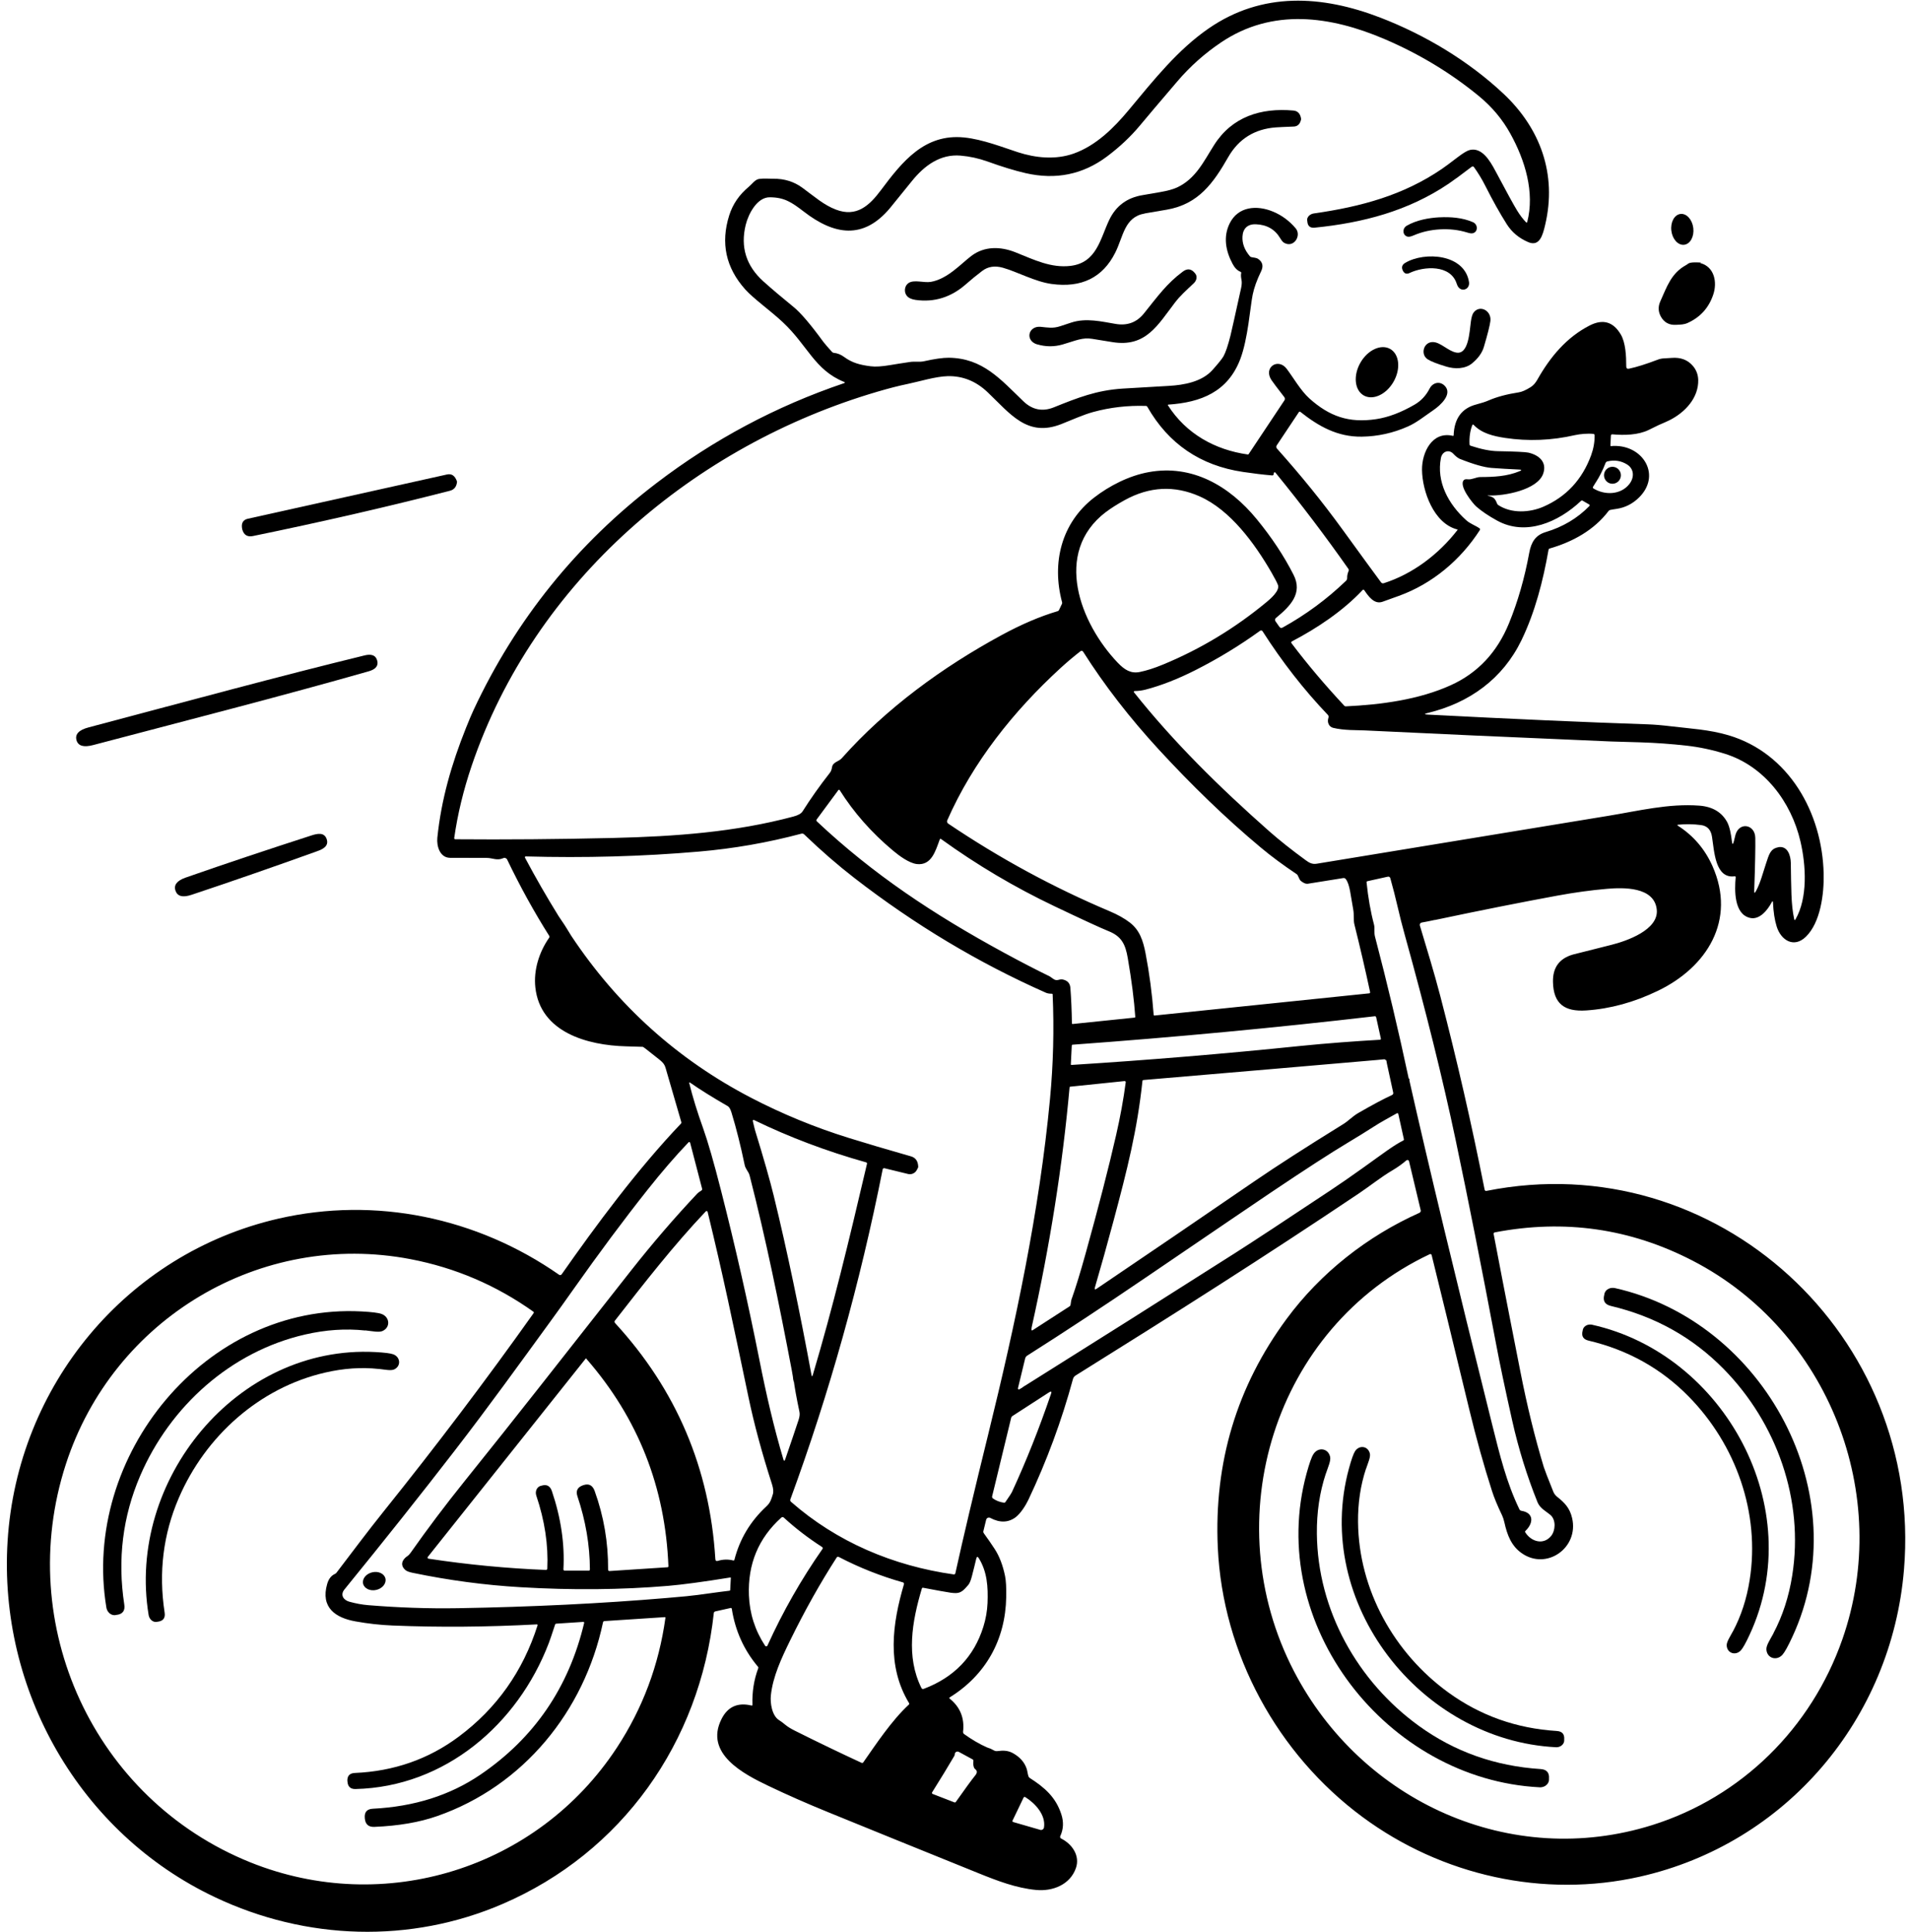 <svg width="258" height="261" viewBox="0 0 258 261" fill="none" xmlns="http://www.w3.org/2000/svg">
<path d="M193.822 124.27C193.078 124.429 192.688 124.515 192.042 124.626C191.871 124.656 191.755 124.816 191.786 124.987C191.786 125 191.786 125.012 191.792 125.024C192.731 128.175 193.706 131.302 194.541 134.514C196.796 143.164 198.795 151.894 200.538 160.697C200.569 160.844 200.654 160.905 200.801 160.875C231.892 154.671 259.808 180.473 257.187 212.039C255.511 232.244 241.242 249.066 221.518 253.517C208.511 256.453 194.76 253.388 184.027 245.443C172.555 236.953 165.156 223.429 164.498 209.047C163.973 197.583 167.064 187.297 173.781 178.187C178.376 171.952 184.709 166.98 191.743 163.836C191.871 163.774 191.944 163.633 191.908 163.492C191.341 161.144 190.817 158.95 190.341 156.92C190.317 156.829 190.299 156.773 190.268 156.755C190.152 156.681 190.049 156.688 189.951 156.773C189.409 157.239 188.805 157.674 188.141 158.067C186.507 159.029 185.105 160.182 183.533 161.236C170.885 169.727 158.945 177.298 145.267 185.831C145.103 185.936 144.993 186.089 144.932 186.303C143.408 191.913 141.403 197.344 138.916 202.598C138.557 203.358 137.856 204.462 137.191 204.964C136.192 205.706 135.046 205.737 133.754 205.05C133.571 204.952 133.339 205.026 133.242 205.209C133.229 205.234 133.217 205.265 133.211 205.295L132.833 206.846C132.809 206.944 132.833 207.036 132.888 207.122C133.4 207.827 133.888 208.526 134.339 209.219C134.985 210.2 135.46 211.432 135.765 212.922C135.887 213.522 135.942 214.466 135.917 215.748C135.82 221.51 133.144 226.304 128.262 229.314C128.225 229.333 128.213 229.382 128.237 229.418C128.237 229.424 128.25 229.437 128.256 229.443C129.694 230.589 130.304 232.091 130.09 233.936C130.078 234.059 130.127 234.182 130.231 234.255C131.285 235.009 132.315 235.61 133.309 236.051C133.406 236.094 133.571 236.156 133.815 236.235C133.839 236.241 133.991 236.321 134.266 236.468C134.424 236.554 134.601 236.579 134.802 236.548C135.497 236.45 136.167 236.474 136.807 236.824C137.764 237.351 138.392 238.062 138.685 238.951C138.776 239.221 138.813 239.65 138.928 239.975C138.959 240.061 139.014 240.128 139.087 240.177C141.098 241.465 142.61 242.77 143.36 245.088C143.701 246.124 143.652 247.111 143.219 248.042C143.165 248.165 143.213 248.306 143.329 248.361C144.822 249.109 145.913 250.679 145.334 252.352C144.554 254.608 142.189 255.522 139.971 255.313C137.264 255.062 134.686 254.069 132.071 253.008C123.989 249.741 117.272 247.019 111.933 244.836C109.013 243.647 106.301 242.452 103.79 241.25C100.474 239.668 95.104 236.897 97.463 232.22C98.298 230.559 99.651 229.952 101.51 230.399C101.595 230.424 101.638 230.387 101.638 230.295C101.583 228.548 101.845 226.905 102.418 225.372C102.449 225.286 102.437 225.213 102.376 225.145C100.492 222.908 99.316 220.302 98.853 217.348C98.834 217.243 98.779 217.201 98.676 217.225L96.616 217.685C96.512 217.709 96.433 217.795 96.421 217.899C94.537 235.377 84.023 250.256 67.883 257.207C55.437 262.571 41.345 262.13 29.044 256.294C10.759 247.644 -0.231 228.333 1.025 208.195C2.335 187.186 17.086 169.353 37.578 164.632C50.707 161.604 64.427 164.461 75.526 172.21C75.636 172.283 75.788 172.259 75.868 172.148C80.506 165.534 86.071 157.993 91.983 151.789C92.038 151.734 92.05 151.667 92.032 151.587C90.996 148.001 90.289 145.567 89.911 144.286C89.746 143.716 89.46 143.452 89.003 143.09C87.826 142.159 87.217 141.68 87.18 141.65C86.985 141.496 86.857 141.417 86.796 141.417C86.406 141.398 85.663 141.38 84.566 141.349C79.36 141.214 72.979 139.467 72.314 133.392C72.058 131.044 72.826 128.617 74.173 126.685C74.234 126.606 74.234 126.495 74.179 126.41C72.15 123.197 70.26 119.77 68.505 116.117C68.413 115.92 68.176 115.835 67.981 115.927C67.152 116.301 66.512 115.896 65.762 115.896C63.562 115.896 61.904 115.896 60.794 115.884C59.398 115.865 58.966 114.284 59.075 113.174C59.6 108.031 60.989 103.218 62.946 98.332C63.379 97.247 63.726 96.432 63.976 95.899C69.681 83.693 77.903 73.492 88.649 65.284C96.378 59.38 104.832 54.874 114.005 51.766C114.164 51.711 114.164 51.656 114.005 51.588C110.037 49.976 109.111 46.69 105.758 43.545C104.094 41.982 101.79 40.351 100.675 39.107C98.042 36.17 97.317 32.829 98.505 29.084C98.981 27.582 99.858 26.3 101.138 25.24C101.595 24.86 101.986 24.253 102.534 24.173C103.18 24.081 103.912 24.149 104.442 24.149C105.929 24.124 107.24 24.529 108.373 25.356C110.092 26.613 111.256 27.68 112.92 28.317C115.7 29.378 117.431 27.778 118.985 25.7C121.862 21.85 124.879 18.037 130.224 18.57C132.76 18.821 135.57 19.943 137.514 20.569C139.849 21.323 142.543 21.629 145.048 20.74C148.047 19.667 150.442 17.301 152.466 14.867C155.94 10.693 159.091 6.726 163.26 3.845C170.483 -1.139 178.559 -0.667 186.483 2.392C192.475 4.709 198.332 8.197 203.092 12.666C208.036 17.313 210.346 23.499 208.718 30.377C208.407 31.695 207.993 33.381 206.426 32.707C205.177 32.173 204.214 31.364 203.531 30.285C202.574 28.771 201.605 27.036 200.624 25.087C200.191 24.228 199.685 23.389 199.1 22.573C199.033 22.475 198.905 22.457 198.807 22.524C198.807 22.524 198.807 22.524 198.801 22.524C197.473 23.542 196.43 24.308 195.681 24.817C190.225 28.501 184.088 30.107 177.572 30.757C176.981 30.812 176.651 30.549 176.597 29.954C176.597 29.911 176.591 29.887 176.591 29.881C176.463 29.47 176.792 29.01 177.328 28.863C177.383 28.851 177.438 28.838 177.487 28.832C183.893 27.919 189.585 26.356 194.76 22.825C195.156 22.555 195.882 22.021 196.936 21.212C197.668 20.654 198.21 20.336 198.564 20.256C200.173 19.9 201.239 21.666 201.989 23.076C203.519 25.957 204.5 27.747 204.933 28.446C205.317 29.071 205.725 29.605 206.152 30.046C206.183 30.077 206.237 30.077 206.268 30.046C206.28 30.034 206.286 30.022 206.292 30.009C207.335 25.982 206 21.641 204.019 18.061C202.952 16.124 201.532 14.432 199.764 12.979C195.961 9.853 191.719 7.29 187.038 5.285C179.705 2.147 171.873 1.062 164.949 5.721C162.724 7.217 160.743 8.982 159.006 11.024C156.653 13.776 154.971 15.762 153.971 16.964C152.728 18.46 151.247 19.851 149.534 21.139C146.279 23.578 142.61 24.326 138.532 23.389C137.094 23.058 135.381 22.536 133.394 21.819C132.193 21.39 130.98 21.126 129.749 21.022C127.006 20.789 124.873 22.365 123.191 24.443C121.258 26.828 120.265 28.054 120.204 28.127C116.614 32.406 112.689 31.756 108.593 28.599C106.91 27.3 105.935 26.662 103.979 26.65C102.272 26.638 101.102 28.875 100.73 30.371C99.992 33.375 100.791 35.919 103.119 38.016C104.253 39.033 105.618 40.186 107.203 41.479C108.154 42.252 109.489 43.815 111.201 46.163C111.384 46.414 111.787 46.874 112.396 47.548C112.457 47.616 112.53 47.653 112.622 47.665C113.115 47.708 113.585 47.898 114.036 48.229C115.108 49.02 116.187 49.302 117.607 49.479C118.241 49.565 119.131 49.51 120.277 49.314C120.887 49.21 121.77 49.069 122.935 48.897C123.55 48.805 124.215 48.934 124.794 48.805C126.244 48.48 127.372 48.321 128.17 48.327C132.742 48.388 135.119 51.208 138.24 54.212C139.446 55.371 140.824 55.647 142.366 55.021C145.554 53.74 148.102 52.722 151.649 52.495C152.338 52.453 154.422 52.33 157.909 52.128C159.902 52.011 162.346 51.594 163.791 49.97C164.595 49.069 165.083 48.456 165.266 48.131C165.558 47.61 165.869 46.684 166.204 45.366C166.326 44.888 166.808 42.718 167.655 38.874C167.74 38.469 167.759 38.12 167.704 37.832C167.624 37.433 167.606 37.133 167.655 36.918C167.679 36.814 167.643 36.74 167.539 36.704C167.137 36.544 166.789 36.195 166.497 35.649C165.546 33.871 165.223 31.971 166.095 30.193C167.228 27.882 169.764 27.661 172.001 28.605C173.165 29.096 174.171 29.844 175.018 30.843C175.835 31.805 174.786 33.547 173.464 32.805C173.299 32.713 173.116 32.498 172.921 32.167C172.208 30.978 171.117 30.353 169.642 30.297C168.508 30.255 167.887 30.886 167.832 31.959C167.783 32.897 168.118 33.779 168.825 34.607C168.88 34.675 168.947 34.717 169.032 34.736C169.307 34.809 169.685 34.797 169.953 34.981C170.556 35.398 170.684 35.95 170.349 36.648C169.776 37.825 169.398 38.886 169.209 39.812C168.874 41.449 168.581 45.77 167.533 48.517C165.851 52.931 162.236 54.365 157.799 54.66C157.769 54.66 157.744 54.69 157.744 54.721C157.744 54.733 157.744 54.739 157.756 54.745C160.207 58.595 164.126 60.778 168.563 61.397C168.6 61.397 168.636 61.385 168.661 61.354L173.5 54.083C173.586 53.948 173.579 53.777 173.482 53.648C172.531 52.422 171.958 51.656 171.751 51.349C170.611 49.639 172.641 48.29 173.805 49.823C174.64 50.92 175.707 52.79 176.883 53.838C179.553 56.223 182.168 57.185 185.898 56.621C187.531 56.376 189.262 55.72 191.097 54.653C191.956 54.151 192.627 53.434 193.108 52.495C193.529 51.68 194.468 51.447 195.132 52.097C196.284 53.225 194.541 54.776 193.633 55.395C192.34 56.284 191.347 57.099 190.177 57.614C188.177 58.503 186.105 58.957 183.953 58.988C180.68 59.037 178.133 57.602 175.652 55.64C175.591 55.591 175.499 55.604 175.451 55.665C175.451 55.665 175.451 55.665 175.451 55.671L172.458 60.165C172.367 60.3 172.379 60.477 172.488 60.594C175.774 64.284 178.535 67.668 181.412 71.629C183.996 75.19 185.703 77.532 186.538 78.654C186.635 78.789 186.769 78.832 186.928 78.783C190.859 77.526 194.352 74.859 196.875 71.598C196.894 71.579 196.887 71.549 196.869 71.53C196.869 71.53 196.857 71.524 196.851 71.524C193.657 70.715 192.115 66.332 192.084 63.469C192.06 61.121 193.45 58.221 196.241 58.877C196.321 58.896 196.357 58.865 196.357 58.785C196.443 56.529 197.46 55.15 199.405 54.641C200.112 54.457 200.648 54.279 201.02 54.12C202.129 53.63 203.513 53.256 205.171 52.998C205.579 52.937 206.109 52.704 206.756 52.299C207.103 52.085 207.402 51.748 207.658 51.3C209.395 48.217 211.619 45.556 214.734 43.968C216.514 43.061 217.91 43.459 218.928 45.176C219.586 46.279 219.671 48.088 219.671 49.492C219.671 49.755 219.799 49.859 220.055 49.804C221.073 49.59 222.377 49.179 223.968 48.572C224.218 48.474 224.511 48.419 224.864 48.407C225.309 48.382 225.614 48.364 225.785 48.351C226.998 48.247 227.961 48.603 228.662 49.418C229.125 49.958 229.369 50.589 229.393 51.306C229.46 53.746 227.619 55.702 225.547 56.75C225.291 56.879 224.797 57.106 224.06 57.418C224.041 57.424 223.59 57.645 222.707 58.08C221.262 58.785 219.391 58.816 217.812 58.675C217.678 58.663 217.605 58.724 217.599 58.859L217.532 60.158C217.532 60.251 217.568 60.287 217.66 60.269C217.782 60.238 218.013 60.232 218.342 60.244C222.073 60.373 224.346 64.26 221.421 67.184C220.549 68.055 219.525 68.576 218.342 68.747C218.007 68.796 217.727 68.839 217.501 68.888C217.41 68.907 217.337 68.956 217.282 69.029C215.325 71.616 212.43 73.204 209.322 74.099C209.242 74.124 209.188 74.185 209.175 74.264C208.438 78.452 207.371 82.639 205.53 86.464C203.001 91.699 198.497 94.955 192.859 96.316C192.359 96.438 192.365 96.512 192.883 96.536C204.141 97.125 214.015 97.56 222.512 97.848C223.42 97.879 224.48 97.965 225.693 98.112C228.302 98.43 230.856 98.547 233.501 99.332C241.62 101.747 246.155 109.766 246.338 118.048C246.399 120.757 245.911 124.613 243.942 126.538C242.315 128.126 240.566 127.016 239.993 125.165C239.712 124.27 239.548 123.185 239.493 121.922C239.481 121.701 239.426 121.689 239.322 121.885C238.755 122.964 237.676 124.282 236.421 124.006C234.214 123.528 234.294 120.249 234.452 118.52C234.458 118.409 234.409 118.367 234.306 118.379C231.697 118.722 231.569 115.062 231.252 113.021C231.106 112.089 230.612 111.568 229.771 111.458C228.753 111.323 227.723 111.304 226.687 111.409C226.541 111.421 226.528 111.47 226.656 111.55C228.747 112.892 230.295 114.707 231.319 116.999C234.574 124.331 230.551 130.658 223.962 133.84C220.732 135.403 217.495 136.286 214.253 136.5C211.37 136.69 209.821 135.636 209.773 132.614C209.742 130.695 210.644 129.475 212.473 128.948C212.631 128.898 214.368 128.463 217.678 127.636C219.714 127.127 224.096 125.613 223.792 122.86C223.45 119.764 219.263 119.881 217.062 120.071C214.935 120.255 212.692 120.561 210.333 120.996C205.628 121.861 200.124 122.952 193.828 124.282L193.822 124.27ZM172.05 64.045C172.037 64.156 171.946 64.235 171.836 64.223C170.593 64.119 169.276 63.959 167.887 63.751C162.139 62.893 157.836 59.956 154.983 54.96C154.94 54.88 154.867 54.837 154.782 54.837C152.326 54.758 149.942 55.033 147.638 55.665C146.358 56.014 144.804 56.719 143.378 57.283C138.776 59.104 136.496 55.935 133.418 52.998C131.84 51.49 130.036 50.767 128 50.816C126.36 50.859 124.196 51.539 122.569 51.876C121.429 52.109 120.088 52.453 118.546 52.906C93.781 60.171 72.186 78.488 63.714 103.445C62.599 106.737 61.812 109.992 61.355 113.211C61.343 113.291 61.398 113.364 61.477 113.376C61.483 113.376 61.489 113.376 61.495 113.376C68.255 113.432 75.368 113.376 82.841 113.199C91.258 112.996 99.31 112.408 107.16 110.311C107.806 110.14 108.221 109.907 108.404 109.618C109.525 107.847 110.75 106.118 112.073 104.432C112.274 104.181 112.341 103.929 112.39 103.635C112.518 102.918 113.28 102.906 113.7 102.434C119.716 95.666 127.317 90.124 135.283 85.802C137.978 84.337 140.513 83.258 142.878 82.559C142.951 82.534 143.018 82.485 143.049 82.412L143.445 81.578C143.481 81.511 143.488 81.437 143.463 81.357C142.031 76.006 143.384 70.641 147.766 67.239C149.869 65.608 152.521 64.26 155.16 63.782C161.048 62.703 166.082 65.657 169.74 70.114C171.769 72.585 173.433 75.092 174.725 77.636C176.005 80.144 174.311 81.872 172.348 83.485C172.22 83.589 172.196 83.779 172.287 83.92L172.811 84.668C172.933 84.839 173.08 84.876 173.263 84.772C176.377 83.049 179.23 80.947 181.814 78.464C181.918 78.36 181.979 78.219 181.973 78.072C181.96 77.777 182.027 77.459 182.174 77.115C182.21 77.029 182.198 76.944 182.149 76.864C179.065 72.468 175.78 68.128 172.281 63.843C172.239 63.788 172.159 63.782 172.111 63.825C172.086 63.849 172.068 63.88 172.062 63.91L172.05 64.033V64.045ZM201.13 67C201.776 67.172 201.959 67.362 202.221 68.024C202.257 68.11 202.306 68.177 202.379 68.226C204.159 69.397 206.621 69.256 208.474 68.453C211.565 67.11 213.716 64.793 214.923 61.513C215.246 60.624 215.411 59.723 215.398 58.798C215.398 58.706 215.331 58.632 215.246 58.62C214.509 58.528 213.418 58.632 212.753 58.779C209.596 59.503 206.445 59.631 203.3 59.159C201.733 58.92 200.154 58.546 199.07 57.406C198.984 57.314 198.917 57.326 198.868 57.449C198.576 58.209 198.454 59.067 198.503 60.03C198.503 60.122 198.558 60.183 198.643 60.214C200.075 60.686 201.3 60.931 202.312 60.949C204.683 60.992 206.061 61.06 206.451 61.145C207.847 61.464 208.999 62.39 208.456 63.978C207.688 66.215 203.117 67.012 201.154 66.933C200.886 66.92 200.874 66.945 201.124 67.012L201.13 67ZM199.862 71.377C199.929 71.426 199.947 71.518 199.905 71.592C197.302 75.644 193.474 78.862 188.964 80.493C188.36 80.714 187.623 80.977 186.751 81.29C185.636 81.688 184.856 80.567 184.277 79.721C184.234 79.659 184.149 79.641 184.088 79.684C184.081 79.684 184.069 79.696 184.063 79.702C181.424 82.522 177.913 84.87 174.506 86.648C174.427 86.691 174.396 86.789 174.439 86.862C174.439 86.869 174.451 86.881 174.451 86.887C176.584 89.713 178.962 92.527 181.582 95.335C181.637 95.396 181.704 95.421 181.784 95.421C186.568 95.194 191.676 94.519 195.985 92.558C199.618 90.909 202.233 88.119 203.836 84.19C205.031 81.265 205.939 78.096 206.567 74.681C206.835 73.222 207.42 72.291 208.785 71.88C211.12 71.181 213.088 70.004 214.691 68.361C214.746 68.306 214.74 68.22 214.691 68.171C214.685 68.165 214.673 68.159 214.667 68.153L213.777 67.638C213.698 67.595 213.631 67.601 213.564 67.662C210.516 70.543 206.109 72.468 202.221 70.323C201.057 69.685 200.118 69.048 199.393 68.41C198.972 68.036 196.979 65.615 197.741 64.848C197.838 64.75 198.015 64.719 198.271 64.75C198.832 64.818 199.405 64.444 199.959 64.444C201.812 64.438 203.574 64.352 205.25 63.659C205.579 63.524 205.567 63.444 205.213 63.432C203.866 63.371 202.623 63.297 201.477 63.212C200.471 63.132 199.039 62.727 197.168 61.979C196.9 61.869 196.516 61.526 196.321 61.311C195.699 60.637 194.803 61.005 194.638 61.863C194.011 65.081 195.632 68.097 198.052 70.274C198.594 70.764 199.295 70.979 199.868 71.383L199.862 71.377ZM215.569 65.142C215.368 65.461 215.234 65.67 215.179 65.774C215.136 65.847 215.161 65.939 215.234 65.982C216.758 66.92 218.922 66.877 220.092 65.388C220.774 64.517 220.762 63.352 219.775 62.739C218.97 62.243 218.086 62.102 217.13 62.329C217.014 62.353 216.916 62.439 216.874 62.549C216.508 63.5 216.075 64.364 215.575 65.142H215.569ZM149.363 69.182C142.189 74.669 145.926 84.239 150.985 89.529C151.929 90.516 152.771 91.013 153.953 90.78C154.886 90.59 155.928 90.259 157.08 89.781C162.139 87.696 166.796 84.882 171.056 81.357C171.532 80.965 172.897 79.819 172.629 79.04C172.525 78.746 172.232 78.17 171.745 77.33C169.459 73.376 166.186 68.9 162.06 67.061C158.658 65.547 155.276 65.713 151.917 67.564C150.899 68.128 150.046 68.668 149.363 69.189V69.182ZM240.194 114.449C241.498 114.216 241.882 115.62 241.9 116.564C241.961 119.899 241.919 122.186 242.357 124.16C242.394 124.331 242.455 124.337 242.54 124.184C244.198 121.291 243.961 116.926 243.205 113.677C241.967 108.331 238.316 103.476 232.977 101.821C231.246 101.281 229.521 100.919 227.808 100.729C225.736 100.496 223.67 100.349 221.603 100.282C218.958 100.202 217.629 100.165 217.617 100.165C204.141 99.595 193.047 99.093 184.331 98.67C183.332 98.621 181.558 98.688 180.083 98.326C179.522 98.191 179.236 97.591 179.437 96.984C179.492 96.824 179.467 96.683 179.364 96.573C176.133 93.189 173.195 89.419 170.544 85.275C170.477 85.164 170.331 85.134 170.221 85.207C170.221 85.207 170.215 85.207 170.209 85.213C167.436 87.218 164.516 88.99 161.45 90.541C159.085 91.736 156.854 92.607 154.751 93.158C154.276 93.281 153.776 93.348 153.258 93.355C153.203 93.355 153.155 93.404 153.155 93.465C153.155 93.489 153.161 93.508 153.179 93.526C158.5 100.214 164.632 106.271 171.422 112.273C172.811 113.499 174.469 114.817 176.395 116.221C176.847 116.552 177.255 116.779 177.852 116.681C188.001 115.013 201.124 112.855 217.227 110.213C221.317 109.545 225.395 108.521 229.545 108.834C231.301 108.969 232.55 109.698 233.288 111.028C233.66 111.697 233.843 112.812 233.94 113.634C233.995 114.124 234.086 114.13 234.208 113.652C234.355 113.064 234.428 112.757 234.434 112.739C234.952 110.998 237.073 111.353 237.103 113.192C237.128 114.474 237.079 116.852 236.957 120.328C236.945 120.672 237.018 120.69 237.183 120.396C237.798 119.28 238.146 117.858 238.56 116.625C238.944 115.491 239.109 114.658 240.194 114.461V114.449ZM184.959 134.189C185.026 134.189 185.081 134.122 185.075 134.054C185.075 134.054 185.075 134.042 185.075 134.036C184.435 131.038 183.722 127.973 182.942 124.846C182.814 124.344 182.917 123.522 182.795 122.878C182.43 120.941 182.344 119.488 181.79 118.759C181.704 118.642 181.589 118.599 181.442 118.618C181.034 118.679 179.455 118.93 176.7 119.378C176.395 119.427 176.06 119.298 175.707 118.992C175.451 118.777 175.378 118.238 175.158 118.091C173.354 116.883 171.739 115.694 170.325 114.51C165.57 110.55 160.895 105.995 156.537 101.263C152.594 96.978 149.18 92.57 146.304 88.033C146.23 87.923 146.084 87.886 145.968 87.96C145.962 87.96 145.956 87.966 145.95 87.972C144.975 88.732 144.079 89.492 143.25 90.253C136.911 96.064 131.395 102.979 127.951 110.826C127.884 110.979 127.939 111.157 128.073 111.255C135.021 115.945 142.299 119.893 149.906 123.105C150.991 123.565 151.899 124.074 152.624 124.632C153.935 125.643 154.41 127.066 154.739 128.782C155.257 131.473 155.623 134.244 155.836 137.089C155.836 137.15 155.891 137.193 155.952 137.187L184.971 134.189H184.959ZM143.494 132.307C144.17 132.43 144.536 132.81 144.585 133.447C144.701 134.961 144.768 136.561 144.792 138.253C144.792 138.296 144.829 138.333 144.871 138.333C144.871 138.333 144.877 138.333 144.883 138.333L153.252 137.469C153.313 137.469 153.356 137.414 153.35 137.352C153.197 135.109 152.862 132.466 152.338 129.432C152.021 127.568 151.503 126.495 149.747 125.79C148.656 125.349 146.218 124.227 142.427 122.419C137.057 119.862 131.956 116.84 127.128 113.352C127.043 113.284 126.976 113.309 126.939 113.407C126.366 114.946 125.83 116.957 123.837 116.724C122.788 116.595 121.46 115.608 120.612 114.897C117.717 112.475 115.316 109.747 113.414 106.725C113.39 106.682 113.335 106.67 113.286 106.694C113.274 106.7 113.268 106.713 113.255 106.719L110.312 110.704C110.257 110.783 110.263 110.887 110.336 110.955C117.937 118.115 126.116 123.534 135.619 128.702C137.91 129.947 139.971 131.013 141.799 131.902C141.848 131.927 142.006 132.037 142.281 132.24C142.781 132.601 143.073 132.24 143.481 132.313L143.494 132.307ZM129.048 212.535C130.09 207.79 131.572 201.537 133.485 193.77C137.179 178.757 140.397 163.676 141.836 148.424C142.275 143.746 142.397 139.05 142.189 134.324C142.189 134.281 142.147 134.244 142.104 134.244C141.775 134.244 141.501 134.207 141.281 134.109C132.163 130.076 123.532 124.901 115.389 118.593C113.158 116.865 110.903 114.909 108.629 112.72C108.52 112.616 108.398 112.586 108.245 112.622C103.717 113.83 99.096 114.639 94.373 115.044C86.778 115.7 78.988 115.914 71.016 115.694C70.955 115.694 70.9 115.743 70.9 115.804C70.9 115.822 70.9 115.841 70.912 115.859C72.339 118.544 73.85 121.168 75.441 123.737C75.734 124.203 76.142 124.748 76.453 125.263C76.861 125.931 77.099 126.318 77.166 126.422C83.413 135.826 91.508 143.121 101.449 148.295C105.649 150.477 110.049 152.292 114.663 153.727C116.846 154.407 119.637 155.235 123.044 156.209C123.697 156.393 124.026 156.884 124.032 157.674C124.032 157.699 123.965 157.828 123.831 158.073C123.605 158.49 123.124 158.704 122.66 158.594L119.473 157.816C119.369 157.791 119.259 157.852 119.229 157.963C119.229 157.963 119.229 157.969 119.229 157.975C116.181 173.344 112.024 188.204 106.758 202.555C106.715 202.672 106.752 202.794 106.843 202.874C113.036 208.311 120.667 211.536 128.841 212.689C128.932 212.701 129.024 212.639 129.042 212.541L129.048 212.535ZM190.378 145.745C190.366 145.843 190.378 145.947 190.402 146.064C192.907 157.19 196.613 172.608 201.526 192.305C202.599 196.615 203.501 200.293 205.238 203.891C205.293 204.002 205.39 204.075 205.512 204.094C207.219 204.37 207.152 205.755 206.067 206.797C205.994 206.865 205.988 206.944 206.042 207.024C206.871 208.305 208.517 208.741 209.535 207.478C210.108 206.76 210.205 205.332 209.444 204.67C208.901 204.198 208.023 203.775 207.688 202.941C206.268 199.416 205.128 195.75 204.275 191.949C203.3 187.603 202.568 184.127 202.081 181.522C200.106 171.045 198.289 161.88 196.631 154.021C194.907 145.849 192.615 136.592 189.744 126.256C189.396 125.012 189.08 123.749 188.781 122.462C188.494 121.223 188.171 119.948 187.806 118.655C187.751 118.465 187.635 118.397 187.446 118.434L184.703 119.041C184.636 119.059 184.587 119.121 184.593 119.194C184.807 121.26 185.136 123.154 185.593 124.877C185.733 125.398 185.575 125.944 185.733 126.532C187.403 132.896 188.921 139.29 190.292 145.72C190.292 145.739 190.305 145.739 190.317 145.726C190.317 145.726 190.323 145.714 190.335 145.708C190.372 145.671 190.384 145.683 190.378 145.733V145.745ZM144.646 143.771C144.646 143.838 144.676 143.869 144.743 143.863C155.044 143.213 165.321 142.361 175.567 141.306C179.236 140.932 183.198 140.644 186.41 140.46C186.477 140.46 186.532 140.393 186.526 140.326C186.526 140.326 186.526 140.313 186.526 140.307L185.892 137.432C185.867 137.322 185.8 137.273 185.685 137.285C172.348 138.836 158.744 140.117 144.877 141.129C144.822 141.129 144.78 141.178 144.774 141.233L144.646 143.777V143.771ZM187.208 143.305C187.19 143.152 187.092 143.084 186.928 143.103C186.568 143.139 186.251 143.176 185.977 143.195C177.377 143.942 166.875 144.844 154.465 145.898C154.374 145.904 154.325 145.953 154.319 146.045C153.612 152.684 152.271 157.975 150.412 164.927C149.577 168.053 148.736 171.051 147.9 173.914C147.821 174.19 147.9 174.251 148.138 174.092C154.825 169.574 161.926 164.731 169.459 159.569C172.482 157.497 176.481 154.922 181.461 151.845C182.125 151.434 182.734 150.784 183.466 150.361C185.368 149.264 186.891 148.448 188.043 147.921C188.159 147.866 188.22 147.743 188.196 147.615C187.641 145.052 187.355 143.728 187.336 143.654C187.294 143.483 187.275 143.305 187.281 143.127C187.281 143.146 187.263 143.207 187.227 143.317C187.227 143.336 187.221 143.336 187.214 143.317L187.208 143.305ZM144.804 175.348C145.322 173.889 145.938 171.872 146.651 169.31C148.388 163.057 149.76 157.73 150.765 153.328C151.326 150.876 151.759 148.51 152.057 146.235C152.076 146.094 152.015 146.033 151.875 146.045L144.566 146.799C144.512 146.799 144.481 146.836 144.475 146.891C143.53 157.448 141.824 168.249 139.361 179.284C139.343 179.364 139.331 179.468 139.331 179.603C139.331 179.732 139.386 179.762 139.495 179.695L144.475 176.476C144.548 176.427 144.597 176.36 144.609 176.268C144.658 175.949 144.67 175.704 144.798 175.342L144.804 175.348ZM107.166 186.536C107.148 186.242 107.081 185.77 106.953 185.114C105.265 176.231 103.461 167.385 101.26 158.809C101.108 158.232 100.706 157.963 100.584 157.35C100.059 154.824 99.474 152.476 98.816 150.318C98.67 149.84 98.505 149.546 98.316 149.435C96.293 148.271 94.598 147.216 93.233 146.266C93.117 146.186 93.074 146.211 93.111 146.352C93.562 148.197 94.19 150.226 94.988 152.451C95.616 154.211 96.427 157.019 97.408 160.875C99.316 168.347 101.035 175.943 102.571 183.667C103.521 188.474 104.539 192.851 105.813 197.13C105.893 197.399 105.978 197.399 106.069 197.13C106.843 194.892 107.441 193.108 107.88 191.784C108.014 191.373 108.05 191.024 107.989 190.73C107.587 188.823 107.325 187.358 107.197 186.352C107.197 186.34 107.197 186.34 107.203 186.34C107.209 186.34 107.215 186.352 107.203 186.359C107.197 186.365 107.191 186.371 107.197 186.383C107.203 186.438 107.203 186.487 107.197 186.542C107.185 186.763 107.173 186.763 107.16 186.542L107.166 186.536ZM138.416 187.217C138.416 187.217 138.447 187.211 138.459 187.198C147.937 181.258 157.391 175.287 166.826 169.279C169.215 167.759 173.531 164.921 179.778 160.764C181.003 159.955 182.466 158.937 184.167 157.724C186.861 155.799 188.232 154.732 189.543 154.076C189.622 154.039 189.652 153.978 189.634 153.892L188.884 150.49C188.866 150.416 188.793 150.367 188.714 150.385C188.702 150.385 188.689 150.392 188.677 150.398C187.452 151.103 186.617 151.513 185.429 152.286C184.545 152.856 183.411 153.555 182.034 154.383C179.79 155.725 176.322 157.969 171.617 161.132C169.947 162.254 164.364 166.049 154.873 172.51C149.18 176.384 143.805 179.928 138.758 183.128C138.618 183.214 138.52 183.355 138.477 183.514L137.502 187.542C137.484 187.609 137.527 187.677 137.594 187.695C137.624 187.701 137.654 187.695 137.679 187.689C137.91 187.572 138.148 187.419 138.38 187.235C138.38 187.235 138.398 187.223 138.422 187.217H138.416ZM104.539 161.635C106.307 168.862 108.068 177.329 109.611 185.727C109.659 185.978 109.714 185.985 109.793 185.739C112.512 176.587 114.578 168.035 117.108 157.233C117.132 157.117 117.095 157.049 116.98 157.019C111.659 155.523 106.618 153.622 101.851 151.305C101.79 151.274 101.723 151.305 101.693 151.36C101.681 151.385 101.681 151.415 101.687 151.44C101.845 152.127 101.955 152.562 102.01 152.752C103.156 156.461 103.997 159.422 104.545 161.647L104.539 161.635ZM98.657 213.099C94.988 213.694 92.184 214.068 90.252 214.233C83.913 214.767 77.276 214.828 70.339 214.417C65.5 214.135 60.636 213.486 55.754 212.474C55.272 212.376 54.943 212.253 54.766 212.1C53.986 211.42 54.333 210.672 55.047 210.2C55.193 210.108 55.333 209.954 55.479 209.746C57.747 206.521 60.154 203.327 62.696 200.164C70.193 190.84 74.551 185.212 85.206 171.682C88.101 168.004 91.1 164.516 94.208 161.218C94.306 161.12 94.482 160.985 94.751 160.819C94.836 160.764 94.866 160.691 94.842 160.593L93.221 154.37C93.202 154.303 93.135 154.266 93.068 154.278C93.044 154.278 93.026 154.297 93.007 154.315C91.228 156.173 89.375 158.324 87.442 160.764C84.224 164.823 80.908 169.285 77.483 174.135C76.368 175.716 75.319 177.181 74.344 178.518C70.242 184.145 66.103 189.908 61.386 196.014C56.881 201.85 51.926 208.085 46.532 214.712C45.922 215.459 46.391 216.152 47.184 216.373C48.055 216.612 48.903 216.771 49.719 216.839C53.767 217.17 57.722 217.317 61.879 217.25C71.857 217.078 81.256 216.618 90.076 215.87C92.166 215.699 93.556 215.558 94.251 215.459C96.829 215.104 98.261 214.914 98.548 214.889C98.591 214.889 98.627 214.846 98.633 214.804L98.719 213.154C98.719 213.112 98.7 213.093 98.657 213.099ZM83.072 178.72C91.356 187.726 95.878 198.362 96.628 210.616C96.64 210.843 96.756 210.923 96.975 210.856C97.658 210.647 98.347 210.629 99.041 210.8C99.133 210.825 99.188 210.788 99.206 210.696C99.925 207.901 101.358 205.51 103.503 203.517C104.094 202.972 104.186 202.512 104.393 201.868C104.503 201.531 104.46 201.071 104.277 200.495C102.912 196.259 101.858 192.348 101.108 188.762C98.81 177.819 97.695 172.394 95.586 163.713C95.567 163.633 95.488 163.584 95.409 163.603C95.384 163.609 95.36 163.621 95.336 163.645C90.972 168.249 87.064 173.276 83.066 178.401C82.981 178.512 82.987 178.616 83.078 178.714L83.072 178.72ZM205.366 185.267C206.268 189.884 207.322 194.181 208.529 198.172C208.645 198.546 209.072 199.661 209.821 201.519C209.931 201.789 210.108 202.022 210.364 202.224C211.363 203.015 212.046 203.732 212.357 205.068C213.308 209.102 208.871 212.217 205.5 209.783C204.141 208.802 203.586 207.361 203.208 205.651C203.129 205.289 203.025 204.983 202.909 204.731C202.276 203.407 201.818 202.304 201.538 201.421C200.429 197.969 199.411 194.304 198.472 190.423C196.089 180.571 194.395 173.607 193.383 169.543C193.358 169.445 193.261 169.39 193.163 169.414C193.151 169.414 193.145 169.42 193.133 169.426C172.062 179.37 164.144 205.283 174.799 225.789C183.953 243.402 204.092 252.548 223.188 246.547C235.251 242.758 244.668 233.44 248.855 221.48C255.688 201.954 246.996 179.799 228.649 170.309C220.226 165.951 211.321 164.675 201.934 166.478C201.794 166.502 201.733 166.588 201.764 166.729C203.348 175.079 204.567 181.172 205.366 185.273V185.267ZM46.922 240.612C46.891 239.907 47.226 239.54 47.927 239.509C53.206 239.282 57.887 237.645 61.965 234.605C67.091 230.785 70.638 225.771 72.613 219.567C72.631 219.512 72.601 219.456 72.546 219.438C72.534 219.438 72.521 219.438 72.509 219.438C65.841 219.794 59.356 219.849 53.047 219.591C51.395 219.524 49.719 219.34 48.025 219.034C45.331 218.555 43.271 217.17 44.197 213.97C44.392 213.295 44.74 212.848 45.245 212.621C45.325 212.584 45.392 212.529 45.447 212.462C47.61 209.63 49.677 206.852 51.773 204.241C58.917 195.34 65.689 186.395 72.076 177.396C72.125 177.329 72.107 177.237 72.046 177.194C67.024 173.626 61.501 171.259 55.467 170.101C35.219 166.214 15.282 178.107 8.894 197.804C1.854 219.499 12.679 243.077 33.823 251.586C51.914 258.863 72.57 252.469 83.316 236.107C86.815 230.779 89.003 224.925 89.887 218.543C89.887 218.5 89.862 218.463 89.826 218.457C89.826 218.457 89.813 218.457 89.807 218.457L81.664 218.991C81.542 218.997 81.475 219.058 81.451 219.174C78.909 231.19 70.693 241.268 59.057 245.333C56.662 246.173 53.834 246.657 50.573 246.792C49.786 246.829 49.354 246.449 49.281 245.664C49.281 245.621 49.274 245.596 49.274 245.59C49.207 244.799 49.567 244.383 50.359 244.34C55.949 244.058 60.794 242.525 64.878 239.748C72.156 234.801 76.837 227.965 78.909 219.236C78.921 219.174 78.885 219.119 78.824 219.101C78.812 219.101 78.799 219.101 78.793 219.101L75.148 219.34C75.063 219.346 75.002 219.395 74.978 219.475C74.545 220.793 74.265 221.627 74.124 221.982C69.931 232.949 60.093 241.397 48.019 241.679C47.342 241.698 46.977 241.354 46.934 240.655C46.934 240.655 46.934 240.637 46.934 240.612H46.922ZM79.226 183.563C79.226 183.563 79.196 183.526 79.177 183.52C79.147 183.514 79.123 183.52 79.104 183.545L57.783 210.328C57.734 210.39 57.747 210.482 57.808 210.531C57.826 210.549 57.85 210.555 57.875 210.561C63.208 211.371 68.493 211.873 73.74 212.082C73.844 212.082 73.929 212.008 73.929 211.904C74.076 208.704 73.582 205.418 72.442 202.04C72.259 201.494 72.497 200.918 72.966 200.747C73.021 200.728 73.076 200.716 73.131 200.704C73.131 200.704 73.149 200.698 73.174 200.691C73.85 200.489 74.307 200.734 74.545 201.421C75.776 205.056 76.294 208.587 76.105 212.014C76.105 212.094 76.166 212.167 76.246 212.174C76.246 212.174 76.246 212.174 76.252 212.174H79.525C79.628 212.174 79.683 212.118 79.683 212.014C79.671 208.728 79.11 205.436 78.001 202.138C77.751 201.403 78.001 200.9 78.757 200.642L78.799 200.63C79.531 200.379 80.043 200.636 80.323 201.409C81.561 204.836 82.164 208.373 82.14 212.02C82.14 212.167 82.213 212.241 82.365 212.229L90.161 211.72C90.246 211.72 90.289 211.665 90.289 211.579C89.868 200.918 86.193 191.6 79.269 183.631C79.269 183.631 79.257 183.606 79.226 183.563ZM141.72 188.081L136.765 191.287C136.673 191.349 136.606 191.441 136.582 191.551L134.016 202.138C133.991 202.242 134.028 202.353 134.119 202.42C134.528 202.714 135.015 202.911 135.588 202.996C135.686 203.015 135.759 202.984 135.814 202.904C136.314 202.193 136.612 201.727 136.71 201.519C138.624 197.375 140.379 192.961 141.976 188.277C142.08 187.977 141.994 187.91 141.726 188.081H141.72ZM101.163 215.521C101.26 217.979 101.986 220.247 103.345 222.319C103.4 222.405 103.515 222.43 103.601 222.375C103.631 222.356 103.656 222.326 103.668 222.295C105.74 217.722 108.221 213.369 111.098 209.249C111.159 209.164 111.134 209.047 111.049 208.986C109.166 207.772 107.447 206.454 105.893 205.026C105.765 204.909 105.643 204.909 105.521 205.026C102.449 207.797 100.998 211.297 101.163 215.527V215.521ZM116.62 238.062C118.308 235.659 120.411 232.453 122.764 230.277C122.831 230.215 122.837 230.148 122.794 230.074C119.741 225.029 120.533 219.358 122.106 214.007C122.136 213.902 122.075 213.798 121.978 213.767C118.936 212.909 116.041 211.757 113.292 210.322C113.201 210.273 113.085 210.304 113.024 210.39C110.799 213.841 108.702 217.581 106.728 221.614C105.582 223.95 104.387 226.488 104.125 229.051C104.027 230.025 104.253 231.791 105.271 232.398C105.466 232.514 105.74 232.717 106.094 233.011C106.398 233.262 106.819 233.526 107.361 233.795C110.397 235.316 113.402 236.763 116.37 238.136C116.462 238.179 116.571 238.148 116.632 238.068L116.62 238.062ZM129.152 215.208C128.932 215.214 128.682 215.196 128.42 215.159C127.707 215.049 126.47 214.828 124.702 214.491C124.605 214.473 124.544 214.509 124.519 214.607C123.191 219.052 122.362 223.791 124.458 228.015C124.525 228.156 124.635 228.198 124.788 228.143C128.884 226.592 131.565 223.797 132.827 219.769C133.162 218.709 133.345 217.636 133.394 216.557C133.479 214.338 133.345 212.345 132.224 210.512C132.059 210.243 131.943 210.261 131.87 210.567C131.712 211.248 131.511 212.045 131.279 212.946C131.127 213.528 130.962 213.921 130.785 214.117C130.31 214.65 129.908 215.19 129.158 215.208H129.152ZM128.938 237.155C128.091 238.602 127.079 240.257 125.909 242.127C125.866 242.194 125.885 242.286 125.952 242.329C125.958 242.329 125.97 242.335 125.976 242.341L128.914 243.481C128.999 243.512 129.06 243.494 129.115 243.42C130.395 241.606 131.267 240.41 131.742 239.828C132.023 239.484 132.016 239.209 131.724 238.988C131.657 238.939 131.608 238.871 131.572 238.792C131.468 238.54 131.444 238.24 131.486 237.878C131.498 237.799 131.456 237.719 131.383 237.676L129.511 236.658C129.335 236.56 129.109 236.628 129.012 236.812C128.987 236.855 128.975 236.897 128.969 236.946C128.957 237.02 128.969 237.1 128.932 237.155H128.938ZM138.264 242.838L136.771 245.946C136.74 246.013 136.771 246.099 136.838 246.13C136.844 246.13 136.85 246.13 136.856 246.136L140.519 247.196C140.726 247.258 140.946 247.135 141.007 246.927C141.007 246.908 141.013 246.896 141.019 246.878C141.293 245.186 139.83 243.598 138.49 242.77C138.416 242.721 138.319 242.746 138.27 242.826C138.27 242.826 138.27 242.838 138.264 242.844V242.838Z" fill="black"/>
<path d="M154.63 28.844C151.869 29.316 151.747 31.94 150.65 34.123C148.961 37.5 146.091 38.916 142.037 38.359C139.819 38.058 137.332 36.685 135.448 36.164C134.37 35.864 133.449 36.011 132.675 36.599C131.883 37.2 131.145 37.807 130.462 38.408C128.463 40.161 126.208 40.866 123.691 40.517C123.124 40.437 122.728 40.253 122.49 39.959C122.069 39.444 122.179 38.598 122.722 38.236C123.477 37.733 124.77 38.236 125.739 38.077C127.994 37.69 129.81 35.63 131.212 34.57C132.986 33.227 135.168 33.289 137.155 34.08C139.739 35.116 141.976 36.225 144.597 35.919C148.139 35.502 148.62 32.253 149.827 29.721C150.735 27.814 152.247 26.692 154.374 26.355C154.423 26.349 155.203 26.214 156.708 25.951C157.702 25.779 158.464 25.571 158.994 25.325C161.517 24.148 162.578 21.831 163.998 19.593C166.436 15.75 170.337 14.542 174.713 14.934C175.311 14.989 175.658 15.37 175.756 16.087C175.756 16.111 175.731 16.216 175.67 16.393C175.518 16.847 175.201 17.086 174.726 17.098C173.586 17.141 172.794 17.178 172.349 17.209C169.466 17.423 167.314 18.766 165.9 21.236C163.895 24.743 161.889 27.563 157.653 28.317C157.348 28.372 156.343 28.544 154.642 28.832L154.63 28.844Z" fill="black"/>
<path d="M227.5 33.066C228.319 32.965 228.869 31.951 228.728 30.802C228.588 29.653 227.811 28.803 226.992 28.904C226.173 29.005 225.624 30.019 225.764 31.168C225.904 32.318 226.681 33.167 227.5 33.066Z" fill="black"/>
<path d="M194.437 29.359C195.937 29.28 197.57 29.402 198.966 30.015C199.679 30.328 199.661 31.376 198.899 31.517C198.747 31.548 198.497 31.511 198.155 31.401C197.016 31.051 195.803 30.916 194.529 30.984C193.255 31.051 192.066 31.321 190.969 31.793C190.64 31.934 190.396 31.995 190.244 31.983C189.47 31.922 189.342 30.886 190.018 30.494C191.335 29.733 192.95 29.439 194.45 29.353L194.437 29.359Z" fill="black"/>
<path d="M196.784 38.37C195.979 35.716 192.365 35.943 190.396 36.881C189.988 37.077 189.683 36.96 189.482 36.537C189.482 36.537 189.476 36.525 189.47 36.507C189.287 36.09 189.403 35.753 189.817 35.507C192.462 33.944 197.826 34.318 198.43 38.088C198.606 39.186 197.168 39.621 196.79 38.37H196.784Z" fill="black"/>
<path d="M228.039 35.612C228.387 35.379 229.271 35.447 229.837 35.471C229.819 35.208 229.819 35.208 229.837 35.471C229.795 35.471 229.758 35.471 229.722 35.483C229.648 35.508 229.648 35.533 229.722 35.551C231.593 36.072 231.977 38.144 231.428 39.781C230.837 41.565 229.685 42.846 227.972 43.625C227.472 43.852 227.034 43.852 226.388 43.882C225.461 43.931 224.784 43.557 224.346 42.766C223.98 42.098 223.956 41.412 224.272 40.713C225.168 38.72 225.748 36.912 227.735 35.821C227.771 35.802 227.875 35.735 228.045 35.618L228.039 35.612Z" fill="black"/>
<path d="M140.117 46.531C138.416 46.034 138.886 43.986 140.58 44.152C141.513 44.244 142.208 44.397 143.201 44.072C143.488 43.98 143.994 43.815 144.707 43.576C146.724 42.914 148.857 43.453 150.704 43.76C152.271 44.023 153.539 43.557 154.514 42.35C156.422 39.983 157.592 38.31 159.78 36.685C160.39 36.231 160.932 36.305 161.407 36.9L161.468 36.979C161.743 37.329 161.657 37.88 161.267 38.248C160.17 39.291 159.408 39.953 158.689 40.903C156.373 43.931 154.776 46.923 150.314 46.224C149.54 46.101 148.62 45.954 147.547 45.776C146.194 45.55 145.298 46.028 143.53 46.537C142.397 46.861 141.263 46.855 140.123 46.524L140.117 46.531Z" fill="black"/>
<path d="M196.644 47.615C198.375 48.02 198.491 44.857 198.686 43.428C198.765 42.846 198.887 42.448 199.045 42.233C199.868 41.117 201.496 41.951 201.319 43.373C201.24 43.986 200.947 45.157 200.435 46.88C200.203 47.658 199.685 48.382 198.875 49.062C197.912 49.871 196.498 49.865 195.382 49.528C194.157 49.16 193.322 48.836 192.871 48.553C191.804 47.891 192.298 46.12 193.627 46.212C194.626 46.285 195.565 47.37 196.638 47.615H196.644Z" fill="black"/>
<path d="M188.231 51.583C189.228 49.855 189.036 47.872 187.804 47.153C186.572 46.435 184.766 47.254 183.77 48.982C182.774 50.71 182.965 52.694 184.197 53.412C185.429 54.13 187.235 53.311 188.231 51.583Z" fill="black"/>
<path d="M217.807 65.351C218.436 65.351 218.947 64.837 218.947 64.204C218.947 63.571 218.436 63.058 217.807 63.058C217.177 63.058 216.667 63.571 216.667 64.204C216.667 64.837 217.177 65.351 217.807 65.351Z" fill="black"/>
<path d="M33.506 70.071L60.368 64.1C61.02 63.953 61.471 64.272 61.733 65.057C61.733 65.075 61.739 65.087 61.733 65.1C61.666 65.749 61.349 66.148 60.782 66.295C52.322 68.465 43.448 70.507 34.171 72.413C33.421 72.566 32.946 72.278 32.732 71.543C32.732 71.53 32.726 71.512 32.72 71.5C32.549 70.703 32.805 70.225 33.494 70.071H33.506Z" fill="black"/>
<path d="M50.952 89.235C51.171 90.081 50.543 90.473 49.8 90.688C38.145 94.004 26.808 96.904 12.588 100.649C11.29 100.993 10.534 100.766 10.327 99.969C10.12 99.178 10.662 98.608 11.961 98.265C26.175 94.495 37.469 91.417 49.233 88.542C49.982 88.358 50.726 88.389 50.945 89.235H50.952Z" fill="black"/>
<path d="M44.129 113.357C44.452 114.314 43.592 114.724 42.812 115C36.967 117.103 31.323 119.065 25.874 120.879C24.685 121.278 23.96 121.088 23.704 120.321C23.442 119.555 23.905 118.96 25.087 118.55C30.512 116.655 36.181 114.761 42.087 112.855C42.879 112.603 43.806 112.401 44.129 113.357Z" fill="black"/>
<path d="M239.553 220.633C240.79 218.297 241.638 215.698 242.089 212.847C243.71 202.659 240.004 192.249 232.83 184.936C228.649 180.675 223.571 177.837 217.598 176.421C216.8 176.231 216.495 175.746 216.69 174.962C216.69 174.937 216.696 174.919 216.702 174.919C216.745 174.336 217.312 173.919 217.97 173.981C218.025 173.981 218.08 173.993 218.134 174.005C238.273 178.505 251.036 201.911 242.095 221.154C241.516 222.405 241.077 223.195 240.778 223.533C240.004 224.409 238.675 224.029 238.602 222.828C238.566 222.276 239.102 221.497 239.559 220.645L239.553 220.633Z" fill="black"/>
<path d="M49.318 179.737C46.703 179.455 43.99 179.639 41.193 180.283C31.197 182.582 22.986 189.944 18.933 199.367C16.574 204.86 15.855 210.659 16.788 216.759C16.916 217.574 16.58 218.04 15.788 218.15C15.764 218.15 15.745 218.15 15.745 218.15C15.197 218.328 14.593 217.96 14.404 217.323C14.386 217.267 14.374 217.212 14.368 217.157C10.973 196.694 27.765 176.034 48.854 177.162C50.22 177.236 51.116 177.346 51.536 177.5C52.639 177.898 52.78 179.277 51.701 179.792C51.207 180.031 50.287 179.823 49.33 179.719L49.318 179.737Z" fill="black"/>
<path d="M234.093 220.363C235.19 218.291 235.94 215.986 236.342 213.448C237.78 204.406 234.489 195.155 228.113 188.663C224.401 184.881 219.891 182.361 214.582 181.104C213.869 180.939 213.601 180.503 213.771 179.811C213.771 179.786 213.778 179.774 213.784 179.768C213.82 179.253 214.326 178.879 214.911 178.934C214.96 178.934 215.009 178.946 215.057 178.959C232.941 182.943 244.278 203.725 236.342 220.817C235.83 221.926 235.44 222.625 235.172 222.926C234.483 223.704 233.306 223.367 233.239 222.3C233.209 221.81 233.684 221.117 234.087 220.363H234.093Z" fill="black"/>
<path d="M51.146 184.93C48.818 184.679 46.41 184.844 43.923 185.421C35.042 187.462 27.747 194.003 24.144 202.377C22.047 207.257 21.407 212.406 22.236 217.832C22.352 218.555 22.054 218.972 21.347 219.07C21.322 219.07 21.31 219.07 21.304 219.07C20.816 219.23 20.28 218.899 20.115 218.335C20.103 218.286 20.091 218.236 20.079 218.187C17.062 200.005 31.989 181.644 50.725 182.65C51.938 182.717 52.737 182.815 53.108 182.95C54.084 183.299 54.218 184.526 53.255 184.991C52.816 185.2 51.993 185.016 51.152 184.924L51.146 184.93Z" fill="black"/>
<path d="M184.515 198.416C183.777 200.648 183.418 203.045 183.442 205.613C183.533 214.772 188.318 223.336 195.681 228.664C199.972 231.766 204.836 233.494 210.279 233.838C211.01 233.881 211.346 234.261 211.291 234.978C211.291 235.002 211.291 235.015 211.291 235.021C211.34 235.536 210.907 235.989 210.322 236.032C210.273 236.032 210.224 236.032 210.175 236.032C191.878 235.107 177.243 216.526 182.223 198.343C182.546 197.166 182.814 196.406 183.027 196.062C183.576 195.18 184.795 195.314 185.039 196.357C185.155 196.835 184.795 197.601 184.527 198.41L184.515 198.416Z" fill="black"/>
<path d="M179.082 199.097C178.253 201.61 177.851 204.308 177.882 207.201C177.979 217.512 183.373 227.156 191.663 233.151C196.49 236.645 201.97 238.583 208.095 238.981C208.918 239.03 209.296 239.459 209.235 240.262C209.235 240.287 209.235 240.305 209.235 240.305C209.29 240.881 208.802 241.396 208.144 241.445C208.089 241.445 208.028 241.445 207.974 241.445C187.378 240.409 170.897 219.486 176.498 199.017C176.864 197.687 177.162 196.835 177.406 196.455C178.022 195.455 179.393 195.609 179.668 196.786C179.796 197.325 179.393 198.183 179.088 199.097H179.082Z" fill="black"/>
<path d="M50.826 214.78C51.66 214.588 52.214 213.9 52.064 213.243C51.915 212.587 51.118 212.21 50.285 212.402C49.451 212.594 48.897 213.282 49.046 213.939C49.196 214.595 49.993 214.972 50.826 214.78Z" fill="black"/>
</svg>
